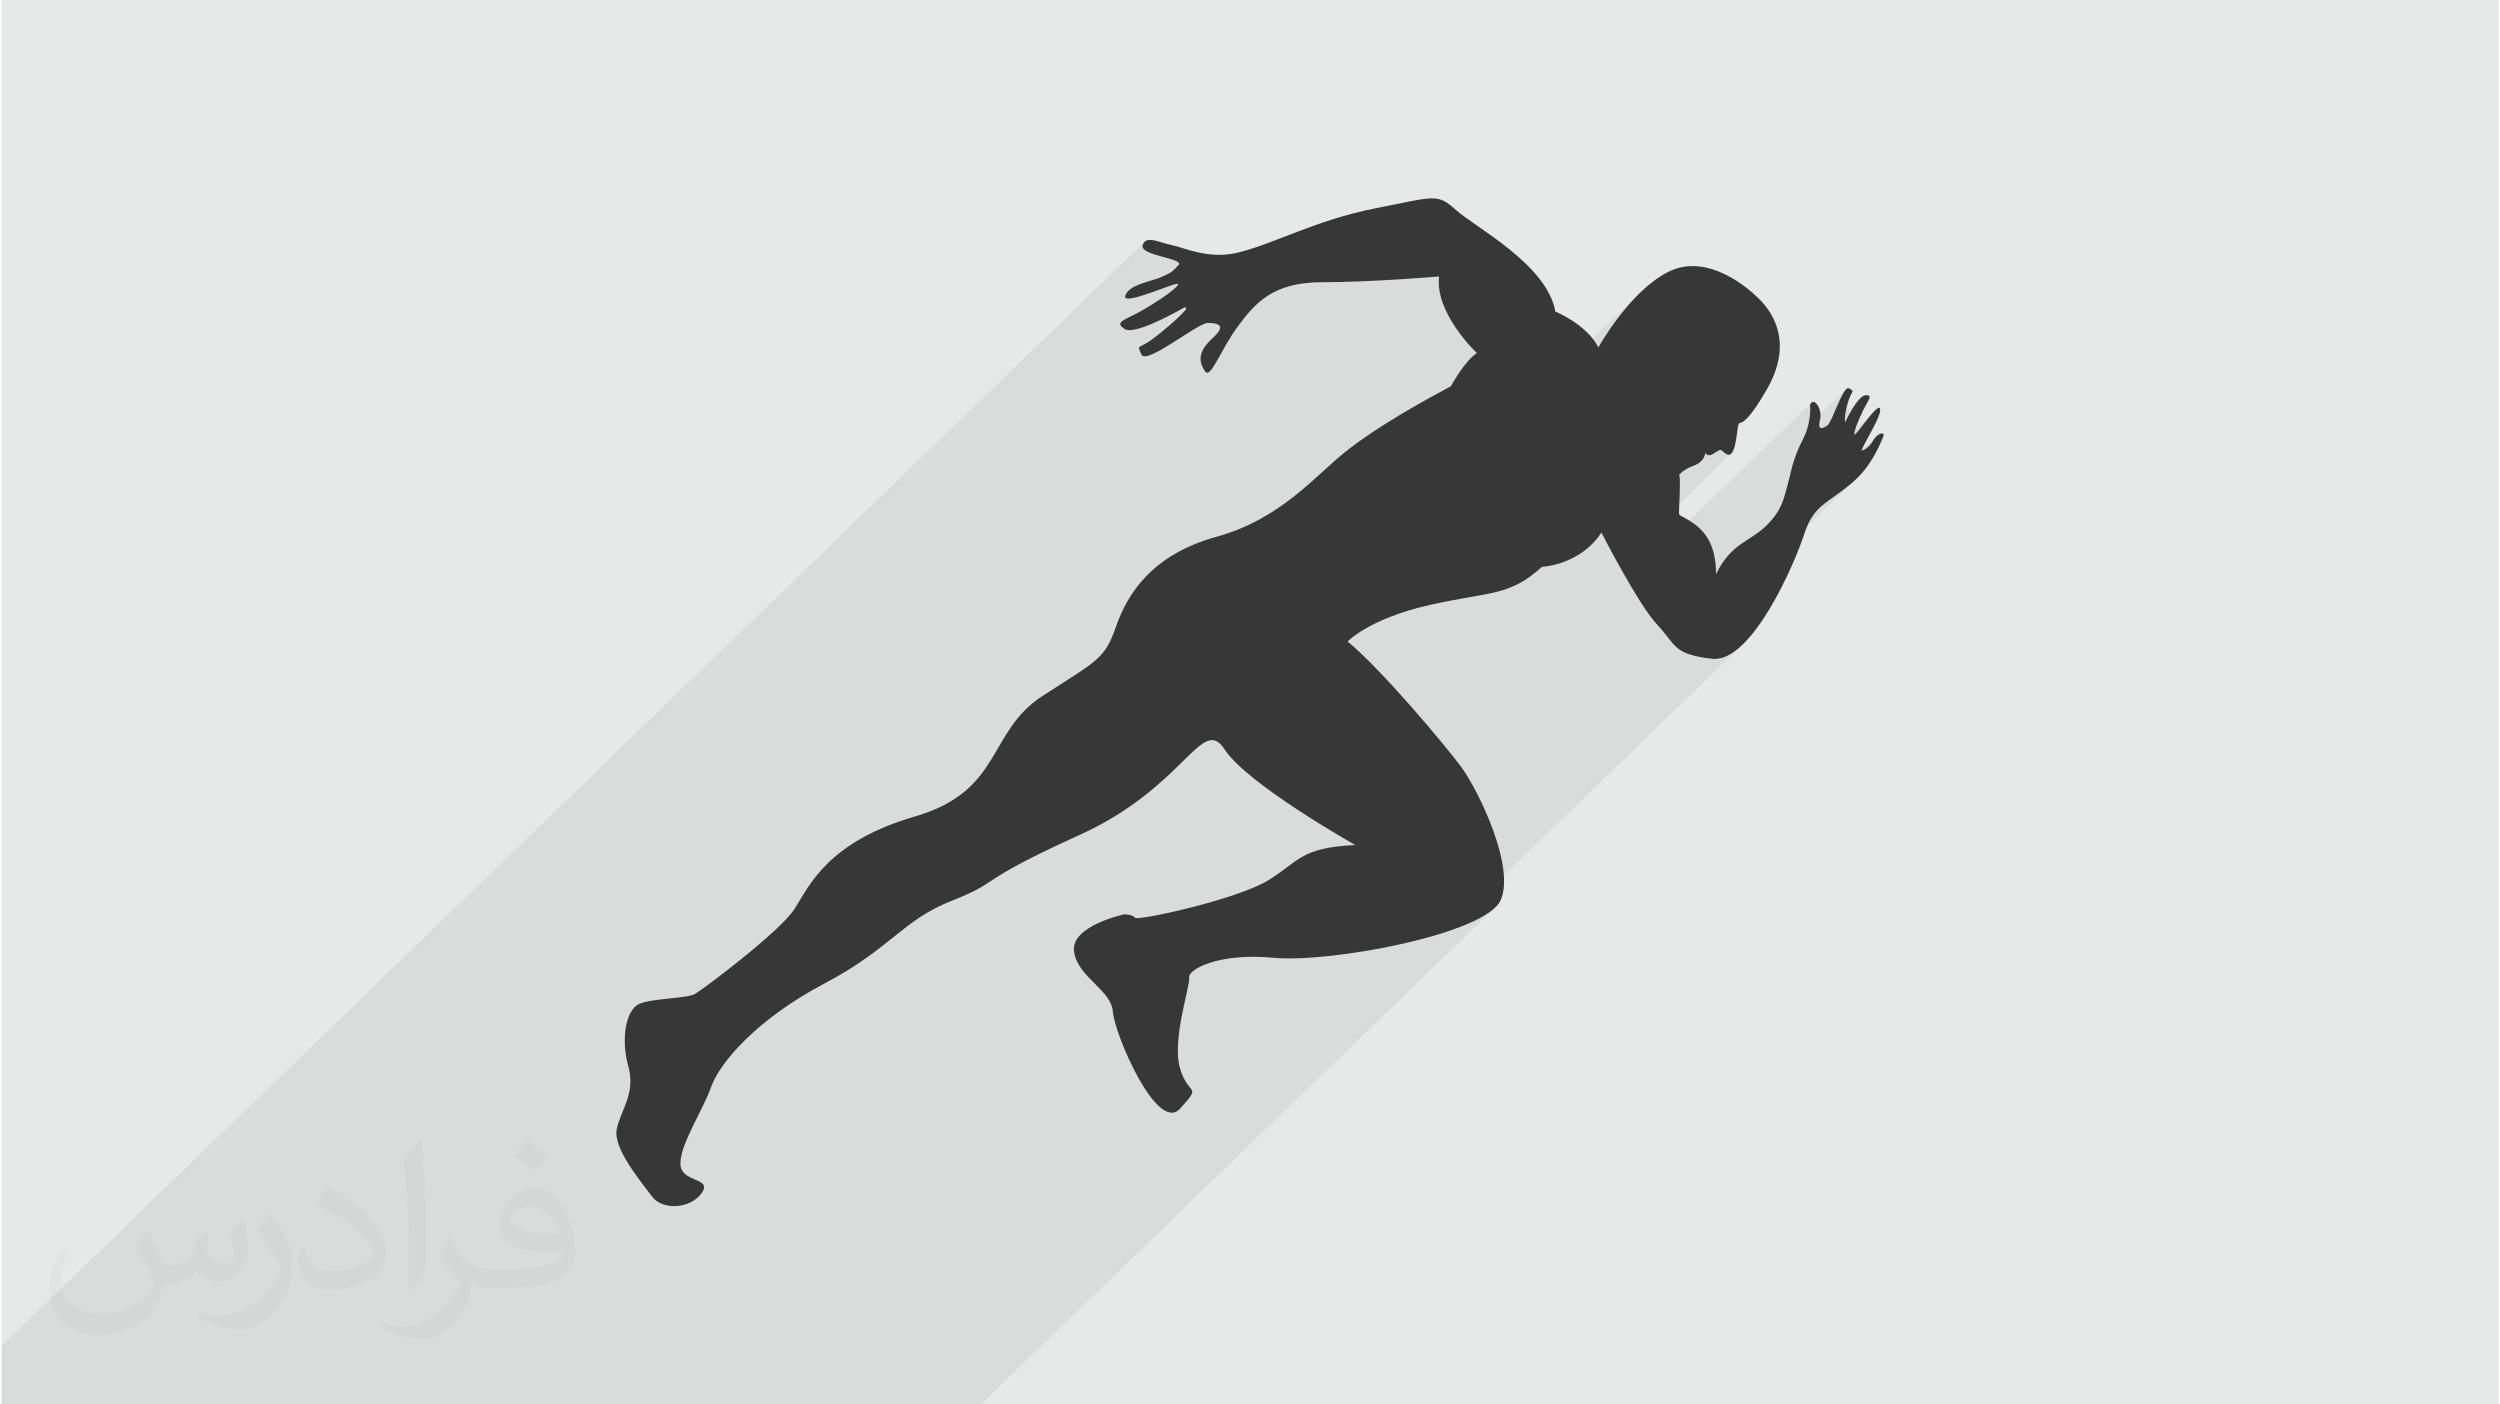 <?xml version="1.0" encoding="UTF-8"?>
<!DOCTYPE svg PUBLIC "-//W3C//DTD SVG 1.0//EN" "http://www.w3.org/TR/2001/REC-SVG-20010904/DTD/svg10.dtd">
<!-- Creator: CorelDRAW 2017 -->
<svg xmlns="http://www.w3.org/2000/svg" xml:space="preserve" width="356px" height="200px" version="1.0" style="shape-rendering:geometricPrecision; text-rendering:geometricPrecision; image-rendering:optimizeQuality; fill-rule:evenodd; clip-rule:evenodd"
viewBox="0 0 35600 20025"
 xmlns:xlink="http://www.w3.org/1999/xlink">
 <defs>
  <style type="text/css">
   <![CDATA[
    .fil0 {fill:#E7E8E8}
    .fil3 {fill:#373737;fill-rule:nonzero}
    .fil1 {fill:#373435;fill-opacity:0.031}
    .fil2 {fill:#373435;fill-opacity:0.078}
   ]]>
  </style>
 </defs>
 <g id="Layer_x0020_1">
  <g id="_1817576674896">
   <path class="fil0" d="M0 0l35600 0 0 20025 -35600 0 0 -20025z"/>
   <path class="fil1" d="M2082 17547c68,103 112,203 155,312 32,64 49,183 199,183 44,0 107,-14 163,-45 63,-33 111,-83 136,-159l60 -202 146 -72 10 10c-20,76 -25,149 -25,206 0,169 146,234 262,234 68,0 129,-34 129,-96 0,-80 -34,-216 -78,-338 68,-68 136,-136 214,-191l12 6c34,144 53,287 53,381 0,93 -41,196 -75,264 -70,132 -194,238 -344,238 -114,0 -241,-58 -328,-164l-5 0c-82,102 -209,194 -412,194l-63 0c-10,134 -39,229 -83,314 -121,237 -480,404 -818,404 -470,0 -706,-272 -706,-633 0,-223 73,-431 185,-578l92 38c-70,134 -117,261 -117,385 0,338 275,499 592,499 294,0 658,-187 724,-404 -25,-237 -114,-349 -250,-565 41,-72 94,-144 160,-221l12 0 0 0zm5421 -1274l0 0c99,62 196,136 291,221 -53,74 -119,142 -201,202 -95,-77 -190,-143 -287,-213 66,-74 131,-146 197,-210l0 0zm51 926l0 0c-160,0 -291,105 -291,183 0,167 320,219 703,217 -48,-196 -216,-400 -412,-400zm-359 895l0 0c208,0 390,-6 529,-41 155,-39 286,-118 286,-172 0,-14 0,-31 -5,-45 -87,8 -187,8 -274,8 -282,0 -498,-64 -583,-222 -21,-44 -36,-93 -36,-149 0,-152 66,-303 182,-406 97,-85 204,-138 313,-138 197,0 354,158 464,408 60,136 101,293 101,491 0,132 -36,243 -118,326 -153,148 -435,204 -867,204l-196 0 -51 0c-107,0 -184,-19 -245,-66l-10 0c3,25 5,49 5,72 0,97 -32,221 -97,320 -192,287 -400,410 -580,410 -182,0 -405,-70 -606,-161l36 -70c65,27 155,45 279,45 325,0 752,-313 805,-618 -12,-25 -34,-58 -65,-93 -95,-113 -155,-208 -211,-307 48,-95 92,-171 133,-240l17 -2c139,283 265,446 546,446l44 0 204 0 0 0zm-1408 299l0 0 31 14c141,-132 207,-218 214,-332 12,-91 17,-214 17,-340 0,-480 -12,-1002 -63,-1452l-22 -6c-75,58 -170,144 -238,218 39,357 87,906 87,1283l0 202c0,137 -2,283 -26,413zm-1449 -596l0 0 -95 0c-12,66 -12,117 -12,150 0,306 189,436 466,436 228,0 458,-83 674,-192 63,-112 102,-233 102,-361 0,-173 -92,-332 -240,-489 -163,-171 -383,-324 -580,-427l-19 2c-56,77 -124,184 -124,235 0,25 19,52 78,77 172,74 356,185 495,311 143,134 228,281 228,392 0,16 -17,35 -49,49 -177,85 -337,134 -526,134 -304,0 -391,-140 -398,-317l0 0zm-501 -503l0 0 -14 -2c-61,84 -117,169 -173,257 107,139 204,289 291,454 15,35 34,74 34,109 0,23 -7,56 -26,91 -160,305 -510,555 -852,557 -107,0 -194,-16 -269,-37l-27 70c238,103 444,159 624,159 121,0 252,-56 400,-188 189,-194 306,-390 306,-573l0 -227c0,-177 -59,-289 -122,-392l-172 -278 0 0z"/>
   <path class="fil2" d="M12458 20025l21 0 209 0 95 0 600 0 225 0 352 0 7354 -7104 -104 88 -141 85 -173 82 -201 78 -117 38 4236 -4092 -105 88 -107 64 -107 36 -106 5 -185 -27 -137 -35 -102 -44 -39 -26 2480 -2396 -131 108 -116 85 -102 73 -91 70 -79 75 -2013 1944 -50 -50 -47 -58 2850 -2753 28 -33 27 -40 28 -42 30 -31 -2980 2878 -71 -89 -40 -47 1515 -1463 81 -88 62 -83 47 -78 9 -21 1071 -1034 39 -45 55 -70 64 -82 64 -79 58 -63 -1305 1261 4 -12 19 -66 16 -64 17 -59 16 -61 16 -65 1 0 787 -762 8 -16 22 -43 33 -62 41 -70 46 -71 49 -62 -940 907 15 -48 18 -51 454 -438 31 -39 36 -71 41 -92 43 -100 43 -95 43 -78 39 -49 -552 534 5 -18 13 -65 8 -61 5 -57 1 -52 -1 -44 2 -16 6 -13 9 -10 -2621 2533 -15 -26 -63 -110 -60 -107 0 -1 1609 -1555 -33 9 -31 -11 -30 -22 -26 -23 -21 -12 -20 3 -26 13 -28 19 -31 19 -31 15 -31 6 -5 -2 506 -489 -43 25 -25 7 -464 448 -23 -24 -209 202 -14 6 -46 23 -36 23 -27 21 -19 17 -1044 1009 0 0 -36 -68 -27 -52 -17 -33 -6 -11 -322 311 -80 49 -136 60 -122 37 -98 21 -66 9 -23 2 -86 74 -82 63 -79 54 -78 45 -78 38 -79 33 -81 27 -85 23 -90 21 -95 19 -103 19 -111 19 -121 22 -131 24 -143 28 -156 34 -300 79 -250 85 -203 87 -159 83 -119 74 -81 60 -46 39 -1701 1643 -69 -91 -60 -76 -60 -43 -62 -12 -66 15 -72 40 -80 63 -89 82 -283 273 -65 61 -149 132 -169 137 -191 141 -214 140 -73 41 6963 -6725 20 -35 58 -95 92 -139 122 -168 148 -180 171 -178 -8031 7758 -241 111 -221 105 -184 91 -153 79 -126 68 -103 58 -85 52 -71 44 -62 41 -57 37 -57 35 -60 35 -70 37 -82 39 -100 43 -122 50 -128 54 -117 57 -107 59 -100 62 -94 65 -92 67 -90 70 -91 72 -94 76 -99 78 -106 80 -115 83 -126 86 -140 89 -41 25 8651 -8357 9 -15 24 -42 37 -61 48 -74 56 -79 46 -57 150 -145 -26 -25 -68 -72 -94 -111 -106 -142 -103 -167 -85 -184 -52 -194 -4 -197 -11 1 -32 3 -50 4 -68 5 -83 6 -96 7 -109 7 -118 8 -127 8 -134 7 -138 7 -141 6 -143 5 -142 4 -140 3 -136 1 -246 14 -209 39 -176 62 -148 80 -127 96 -826 798 -1 -5 10 -59 23 -59 38 -60 50 -60 64 -62 55 -57 31 -46 8 -35 -11 -27 -26 -18 -38 -12 -48 -6 -53 -2 -80 26 -120 66 -145 91 -156 100 -153 92 -134 70 -102 30 -55 -24 -8 -16 538 -520 57 -56 46 -52 3 -6 1 -6 -1 -6 -3 -5 -5 -4 -5 -3 -7 0 -6 2 -86 48 -109 58 -123 61 -128 59 -126 50 -115 35 -61 8 639 -617 22 -31 -25 -7 -86 25 -126 45 -147 53 -19 6 352 -339 25 -26 30 -32 3 -34 -50 -31 -85 -28 -105 -28 -107 -32 -92 -36 -61 -42 -14 -52 23 -45 -16292 15738 0 23 0 455 0 26 0 295 0 5 0 19 0 12 141 0 102 0 10 0 362 0 56 0 52 0 9 0 25 0 478 0 292 0 132 0 252 0 67 0 285 0 898 0 631 0 54 0 93 0 51 0 38 0 66 0 249 0 65 0 205 0 76 0 15 0 517 0 283 0 11 0 1 0 119 0 481 0 83 0 670 0 83 0 11 0 200 0 186 0 2 0 416 0 163 0 519 0 115 0 44 0 991 0 341 0 37 0 74 0 144 0 49 0 25 0 24 0 15 0 19 0 97 0 169 0 33 0 391 0 22 0 3 0 273 0 125 0 104 0 38 0 69 0 138 0 97 0 153 0 37 0 7 0 27 0 78 0 1 0 246 0 6 0 17 0z"/>
   <path class="fil3" d="M26682 6286c-70,121 -165,141 -165,141 62,-158 296,-507 266,-602 -30,-95 -358,415 -366,370 -7,-45 62,-217 130,-355 68,-138 143,-209 30,-205 -113,4 -292,386 -292,386 -13,-64 15,-221 59,-339 43,-118 82,-94 -2,-145 -85,-51 -239,482 -311,530 -71,48 -140,71 -106,-72 24,-98 0,-188 -56,-248 -30,-33 -85,-11 -83,33 5,109 -5,299 -104,487 -152,290 -170,486 -217,642 -47,155 -58,344 -301,583 -242,239 -496,242 -721,695 0,0 19,-308 -130,-532 -148,-225 -387,-290 -395,-323 -7,-32 29,-536 0,-557 0,0 40,-73 207,-135 166,-61 166,-184 166,-184 62,101 174,-51 221,-40 47,11 167,235 225,-192 58,-427 -26,119 431,-670 456,-790 -58,-1246 -160,-1340 -101,-94 -680,-616 -1238,-341 -558,276 -1003,1080 -1003,1080 -169,-332 -614,-511 -614,-511 -114,-668 -1141,-1201 -1413,-1445 -271,-244 -293,-196 -1151,-27 -859,168 -1451,512 -1978,635 -404,95 -749,-74 -918,-108 -181,-36 -380,-152 -424,0 -43,152 604,185 511,283 -92,97 -92,102 -244,170 -144,65 -466,105 -515,268 -49,163 788,-234 755,-163 -32,70 -295,246 -523,376 -228,131 -402,158 -239,261 133,84 658,-199 849,-308 18,-10 36,13 23,28 -107,128 -354,334 -497,438 -174,125 -207,54 -136,206 71,152 798,-451 945,-451 147,0 266,35 82,203 -185,168 -243,311 -120,487 80,114 216,-301 460,-632 245,-331 496,-639 1208,-639 712,0 1668,-82 1668,-82 -65,522 538,1092 538,1092 -180,120 -370,473 -370,473 -375,201 -1027,559 -1483,918 -456,359 -934,972 -1858,1228 -923,255 -1271,815 -1434,1282 -163,467 -261,478 -1049,989 -787,510 -565,1352 -1814,1716 -1250,364 -1510,989 -1717,1315 -206,326 -1309,1152 -1423,1217 -114,65 -603,60 -793,141 -190,82 -266,494 -158,886 109,391 -103,619 -163,896 -60,277 348,755 500,962 152,206 554,179 712,-49 157,-228 -305,-136 -305,-419 0,-282 321,-760 440,-1097 120,-337 642,-956 1609,-1467 967,-510 1108,-902 1825,-1184 717,-283 304,-250 1814,-935 1511,-684 1744,-1722 2070,-1222 326,500 1864,1364 1864,1364 -788,38 -799,233 -1244,505 -446,272 -1858,581 -1896,532 -38,-49 -153,-49 -153,-49 0,0 -771,164 -717,533 55,369 533,543 554,858 22,315 631,1739 957,1380 326,-358 119,-163 0,-576 -120,-413 152,-1184 130,-1293 -22,-108 402,-358 1206,-282 804,76 3031,-337 3238,-826 206,-489 -326,-1565 -554,-1880 -229,-315 -1163,-1423 -1630,-1803 0,0 304,-326 1173,-522 870,-195 1130,-119 1598,-543 0,0 543,-22 847,-489 0,0 521,1018 787,1303 284,304 227,432 792,497 565,65 1183,-1374 1308,-1764 144,-449 338,-439 709,-764 269,-235 384,-554 421,-634 36,-79 -74,-71 -145,55z"/>
  </g>
 </g>
</svg>
